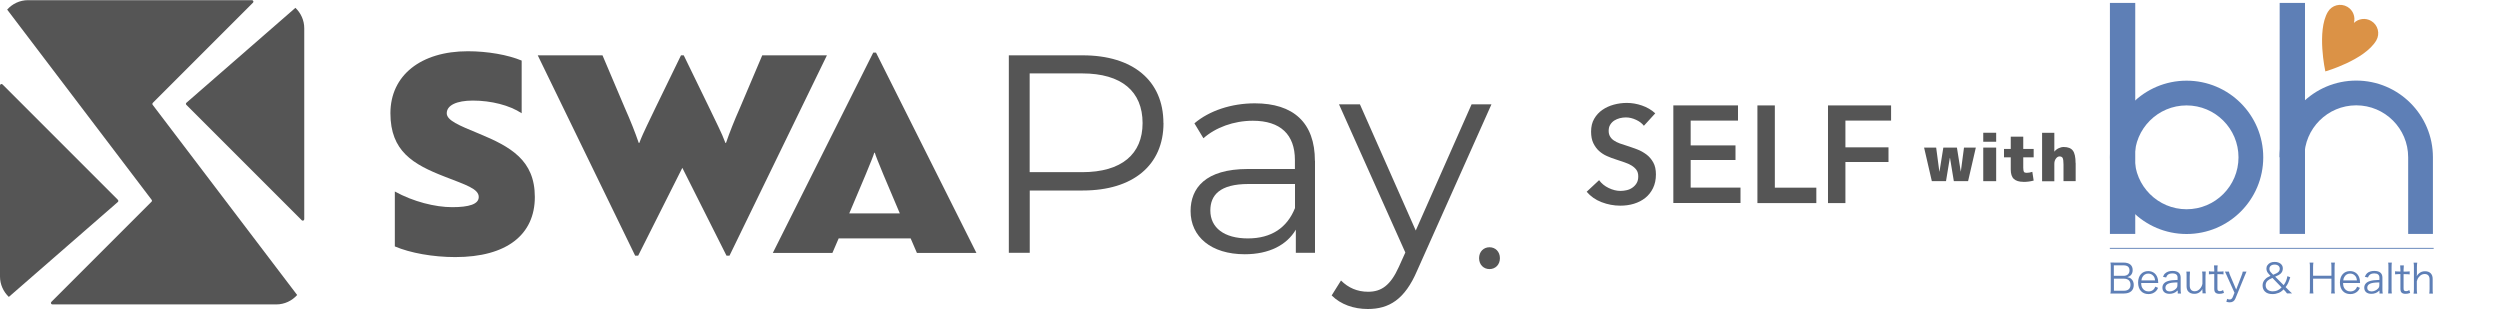 <?xml version="1.0" encoding="UTF-8"?>
<svg id="uuid-10fb0668-9123-4b17-b907-a4f863529d2a" data-name="レイヤー 1" xmlns="http://www.w3.org/2000/svg" viewBox="0 0 300 38">
  <defs>
    <style>
      .uuid-170fc0b6-b1ed-4816-8279-1f26c052432a, .uuid-ae663d79-67cb-47d7-9a74-972e2acdeee3, .uuid-199b7a8e-f259-4adb-8a25-18f6d3c86ac2, .uuid-ace0db15-6f9b-4945-adcf-cd75083f38f8 {
        stroke-width: 0px;
      }

      .uuid-170fc0b6-b1ed-4816-8279-1f26c052432a, .uuid-3e405e9c-b5fb-4aa2-9925-f5a0d6072ff6 {
        fill: none;
      }

      .uuid-ae663d79-67cb-47d7-9a74-972e2acdeee3 {
        fill: #555;
      }

      .uuid-3e405e9c-b5fb-4aa2-9925-f5a0d6072ff6 {
        stroke: #5e7fb6;
        stroke-width: .11px;
      }

      .uuid-199b7a8e-f259-4adb-8a25-18f6d3c86ac2 {
        fill: #db9246;
      }

      .uuid-ace0db15-6f9b-4945-adcf-cd75083f38f8 {
        fill: #5e7fb6;
      }
    </style>
  </defs>
  <g>
    <g>
      <g>
        <path class="uuid-ae663d79-67cb-47d7-9a74-972e2acdeee3" d="M64.18,23.64c0,4.51-3.36,7.21-9.55,7.21-2.67,0-5.4-.49-7.25-1.28v-6.59c2.21,1.22,4.84,1.88,6.88,1.88s3.19-.36,3.19-1.22c0-.99-1.55-1.45-4.08-2.44-3.82-1.48-6.52-3.06-6.52-7.61s3.66-7.44,9.29-7.44c2.37,0,4.81.43,6.46,1.12v6.32c-1.45-.96-3.66-1.52-5.86-1.52-1.94,0-3.13.56-3.13,1.52,0,.86,1.45,1.45,3.85,2.44,3.82,1.58,6.72,3.19,6.72,7.61Z"/>
        <path class="uuid-ae663d79-67cb-47d7-9a74-972e2acdeee3" d="M99.23,6.64l-11.69,24.04h-.36l-5.3-10.54-5.3,10.54h-.36l-11.69-24.04h7.77l2.67,6.29c.69,1.55,1.25,2.96,1.68,4.22h.07c.46-1.25,1.38-3,1.94-4.22l3.06-6.29h.33l3.06,6.29c.82,1.75,1.48,2.96,1.94,4.22h.07c.43-1.25.99-2.67,1.68-4.22l2.67-6.29h7.77Z"/>
        <g>
          <path class="uuid-ae663d79-67cb-47d7-9a74-972e2acdeee3" d="M139.62,14.77c0,5.05-3.66,8.09-9.68,8.09h-6.37v7.48h-2.51V6.64h8.87c6.03,0,9.68,3.05,9.68,8.13ZM137.11,14.77c0-3.79-2.51-5.96-7.25-5.96h-6.3v11.85h6.3c4.74,0,7.25-2.17,7.25-5.89Z"/>
          <path class="uuid-ae663d79-67cb-47d7-9a74-972e2acdeee3" d="M157.8,19.3v11.04h-2.3v-2.78c-1.08,1.83-3.18,2.95-6.13,2.95-4.03,0-6.5-2.1-6.5-5.18,0-2.74,1.76-5.05,6.87-5.05h5.65v-1.08c0-3.05-1.73-4.71-5.05-4.71-2.3,0-4.47.81-5.93,2.1l-1.08-1.79c1.79-1.52,4.44-2.4,7.25-2.4,4.61,0,7.21,2.3,7.21,6.91ZM155.4,24.99v-2.91h-5.59c-3.45,0-4.57,1.35-4.57,3.18,0,2.07,1.66,3.35,4.5,3.35s4.71-1.29,5.65-3.62Z"/>
          <path class="uuid-ae663d79-67cb-47d7-9a74-972e2acdeee3" d="M178.97,12.53l-8.91,19.94c-1.49,3.49-3.39,4.61-5.93,4.61-1.66,0-3.25-.54-4.33-1.63l1.12-1.79c.88.88,1.96,1.35,3.25,1.35,1.59,0,2.68-.75,3.69-2.98l.78-1.73-7.96-17.78h2.51l6.7,15.14,6.7-15.14h2.37Z"/>
        </g>
        <path class="uuid-ae663d79-67cb-47d7-9a74-972e2acdeee3" d="M110.02,30.35h7.15l-12.05-24.04h-.33l-12.05,24.04h7.15s.3-.69.75-1.74h8.64c.45,1.05.75,1.74.75,1.74ZM101.91,25.61c1.35-3.16,2.89-6.81,3-7.28h.07c.11.48,1.65,4.13,3,7.28h-6.06Z"/>
      </g>
      <g>
        <path class="uuid-ae663d79-67cb-47d7-9a74-972e2acdeee3" d="M22.37,12.59l13.84,13.84c.11.11.3.03.3-.13V3.39c0-.96-.41-1.83-1.06-2.45l-13.08,11.39c-.08.07-.08.19,0,.26Z"/>
        <path class="uuid-ae663d79-67cb-47d7-9a74-972e2acdeee3" d="M14.14,23.97L.3,10.13c-.11-.11-.3-.03-.3.13v22.92c0,.96.41,1.83,1.06,2.45l13.08-11.39c.08-.07.08-.19,0-.26Z"/>
        <path class="uuid-ae663d79-67cb-47d7-9a74-972e2acdeee3" d="M18.34,12.34L30.36.32c.11-.11.03-.3-.13-.3H3.37c-1,0-1.89.44-2.51,1.13l17.34,22.83c.05.07.05.17-.02.23l-12.02,12.02c-.11.11-.03.3.13.3h26.86c1,0,1.89-.44,2.51-1.13L18.32,12.58c-.05-.07-.05-.17.02-.23Z"/>
      </g>
      <path class="uuid-ae663d79-67cb-47d7-9a74-972e2acdeee3" d="M177.49,30.98c0-.78.54-1.31,1.25-1.31s1.25.53,1.25,1.31-.54,1.31-1.25,1.31-1.25-.53-1.25-1.31Z"/>
    </g>
    <rect class="uuid-170fc0b6-b1ed-4816-8279-1f26c052432a" x="0" width="180" height="38"/>
  </g>
  <rect class="uuid-170fc0b6-b1ed-4816-8279-1f26c052432a" x="0" width="300" height="38"/>
  <g>
    <path class="uuid-ae663d79-67cb-47d7-9a74-972e2acdeee3" d="M197.27,15.1c-.22-.29-.53-.53-.94-.72s-.81-.29-1.22-.29c-.24,0-.49.03-.73.09-.24.06-.46.16-.66.28-.2.13-.36.29-.49.5-.13.2-.19.45-.19.74,0,.26.05.49.17.68.11.19.26.35.46.48.19.13.43.25.7.35.28.1.58.2.91.3.38.12.76.26,1.17.41.4.15.77.36,1.11.61.34.25.61.57.83.96.22.39.32.87.32,1.44,0,.63-.12,1.18-.35,1.65-.23.47-.54.86-.93,1.17-.39.31-.84.54-1.36.7s-1.07.23-1.64.23c-.76,0-1.51-.14-2.24-.42-.73-.28-1.32-.7-1.79-1.25l1.49-1.39c.29.4.67.71,1.15.94s.95.35,1.42.35c.24,0,.49-.03.75-.09s.48-.16.69-.31c.2-.14.37-.32.5-.54s.19-.48.19-.8-.07-.57-.21-.77c-.14-.2-.34-.38-.58-.53s-.53-.28-.86-.39c-.33-.11-.68-.23-1.04-.35-.35-.11-.71-.24-1.06-.4-.35-.15-.67-.36-.95-.61-.28-.25-.51-.57-.69-.94-.18-.37-.27-.83-.27-1.38,0-.6.12-1.11.37-1.54.25-.43.57-.79.98-1.07.4-.28.86-.49,1.37-.63.51-.14,1.04-.21,1.57-.21.6,0,1.2.1,1.81.31.61.21,1.15.52,1.6.94l-1.36,1.49Z"/>
    <path class="uuid-ae663d79-67cb-47d7-9a74-972e2acdeee3" d="M200.79,12.65h7.77v1.82h-5.68v2.98h5.38v1.75h-5.38v3.31h5.98v1.85h-8.06v-11.72Z"/>
    <path class="uuid-ae663d79-67cb-47d7-9a74-972e2acdeee3" d="M210.89,12.65h2.09v9.87h4.98v1.85h-7.07v-11.72Z"/>
    <path class="uuid-ae663d79-67cb-47d7-9a74-972e2acdeee3" d="M219.36,12.65h7.57v1.82h-5.48v3.21h5.17v1.76h-5.17v4.93h-2.09v-11.72Z"/>
  </g>
  <g>
    <path class="uuid-ace0db15-6f9b-4945-adcf-cd75083f38f8" d="M262.39,9.68c-5.08,0-9.2,4.12-9.2,9.2s4.12,9.2,9.2,9.2,9.2-4.12,9.2-9.2-4.12-9.2-9.2-9.2ZM262.39,25.11c-3.44,0-6.23-2.79-6.23-6.23s2.79-6.23,6.23-6.23,6.23,2.79,6.23,6.23-2.79,6.23-6.23,6.23Z"/>
    <rect class="uuid-ace0db15-6f9b-4945-adcf-cd75083f38f8" x="273.56" y=".35" width="3.04" height="27.72"/>
    <rect class="uuid-ace0db15-6f9b-4945-adcf-cd75083f38f8" x="253.19" y=".35" width="3.04" height="27.72"/>
    <path class="uuid-ace0db15-6f9b-4945-adcf-cd75083f38f8" d="M291.95,18.87c0-5.08-4.12-9.2-9.2-9.2s-9.2,4.12-9.2,9.2h2.97c0-3.44,2.79-6.23,6.23-6.23s6.23,2.79,6.23,6.23v9.2h2.97v-9.2Z"/>
    <path class="uuid-199b7a8e-f259-4adb-8a25-18f6d3c86ac2" d="M284.54,2.51c-.68-.4-1.52-.28-2.07.24.2-.73-.1-1.53-.78-1.93-.82-.48-1.87-.21-2.35.61-1.36,2.31-.3,7.14-.3,7.14,0,0,4.71-1.35,6.11-3.71.48-.82.21-1.87-.61-2.35Z"/>
    <g>
      <line class="uuid-3e405e9c-b5fb-4aa2-9925-f5a0d6072ff6" x1="253.18" y1="29.8" x2="292.04" y2="29.8"/>
      <g>
        <path class="uuid-ace0db15-6f9b-4945-adcf-cd75083f38f8" d="M253.67,34.89h1.18c.53,0,.81-.25.81-.72s-.28-.73-.82-.73h-1.17v1.45ZM254.82,33.1c.45,0,.72-.24.72-.65s-.24-.61-.73-.61h-1.15v1.26h1.15ZM253.79,35.22c-.22,0-.36,0-.54.01.04-.2.04-.32.04-.6v-2.61c0-.21,0-.34-.04-.52.15.01.25.01.53.01h1.04c.71,0,1.1.32,1.1.9,0,.28-.09.5-.26.65-.11.09-.19.13-.38.2.22.04.34.09.47.21.2.17.3.42.3.73,0,.65-.43,1.02-1.17,1.02h-1.09Z"/>
        <path class="uuid-ace0db15-6f9b-4945-adcf-cd75083f38f8" d="M258.61,33.65c-.03-.28-.1-.45-.26-.6-.15-.15-.34-.22-.57-.22-.3,0-.54.15-.69.42-.07.12-.09.21-.12.4h1.65ZM256.94,33.96c.01.33.06.5.2.68.16.22.4.33.69.33.39,0,.67-.2.8-.57l.34.14c-.09.21-.15.29-.27.41-.23.22-.52.34-.88.34-.77,0-1.25-.54-1.25-1.38s.48-1.38,1.21-1.38c.63,0,1.08.4,1.18,1.06,0,.05.02.24.03.37h-2.05Z"/>
        <path class="uuid-ace0db15-6f9b-4945-adcf-cd75083f38f8" d="M261.3,33.89c-.58.01-.86.05-1.08.14-.25.1-.37.27-.37.5,0,.27.2.44.51.44.29,0,.59-.14.78-.35.11-.12.15-.22.15-.42v-.32ZM261.3,34.87c-.19.17-.28.23-.45.3-.17.06-.34.09-.5.09-.54,0-.86-.27-.86-.74,0-.39.24-.67.7-.8.29-.08.52-.11,1.12-.13v-.28c0-.33-.21-.5-.62-.5-.27,0-.47.07-.6.21-.06.07-.1.14-.15.28l-.38-.08c.09-.22.15-.33.28-.43.2-.18.49-.28.86-.28.64,0,.98.27.98.8v1.37c0,.22,0,.34.04.54h-.39v-.34Z"/>
        <path class="uuid-ace0db15-6f9b-4945-adcf-cd75083f38f8" d="M264.28,34.9c0-.06,0-.09.01-.22-.24.4-.55.58-.98.58-.35,0-.62-.13-.78-.36-.09-.14-.14-.33-.14-.56v-1.2c0-.22,0-.39-.03-.55h.44c-.02.17-.03.33-.03.55v1.13c0,.43.21.68.59.68.28,0,.51-.12.71-.39.12-.17.18-.29.22-.49v-.94c0-.21,0-.38-.04-.55h.44c-.02.17-.03.33-.03.55v1.52c0,.22,0,.36.04.55h-.4v-.31Z"/>
        <path class="uuid-ace0db15-6f9b-4945-adcf-cd75083f38f8" d="M266.12,31.86c-.03.16-.03.33-.03.54v.19h.23c.22,0,.33,0,.5-.03v.37c-.15-.02-.28-.03-.5-.03h-.23v1.7c0,.14.02.22.06.26.06.05.14.08.24.08.13,0,.22-.03.38-.13l.11.34c-.2.08-.35.11-.55.11-.21,0-.38-.05-.48-.15-.1-.1-.14-.24-.14-.47v-1.75h-.2c-.17,0-.28.01-.44.03v-.37c.13.02.23.03.44.03h.2v-.19c0-.19-.01-.38-.03-.54h.44Z"/>
        <path class="uuid-ace0db15-6f9b-4945-adcf-cd75083f38f8" d="M267.26,33.16q-.22-.48-.27-.57h.48c.02.13.08.33.17.52l.7,1.64.63-1.64c.1-.25.14-.38.16-.52h.45c-.03.07-.11.26-.24.57l-1.09,2.66c-.13.31-.34.46-.69.46-.1,0-.22-.02-.4-.06l.1-.36c.14.07.21.08.3.08.16,0,.28-.09.36-.27l.22-.54-.89-1.98Z"/>
        <path class="uuid-ace0db15-6f9b-4945-adcf-cd75083f38f8" d="M272.78,32.97c.36-.15.42-.18.51-.24.2-.13.28-.28.28-.48,0-.31-.24-.5-.62-.5s-.62.2-.62.51c0,.18.06.31.23.48l.21.22ZM272.69,33.35c-.31.14-.44.21-.57.33-.16.14-.24.34-.24.56,0,.44.33.72.85.72.21,0,.41-.04.6-.13.17-.08.28-.16.46-.34l-1.11-1.15ZM274.45,35.22c-.16-.21-.21-.27-.31-.37l-.11-.12c-.23.23-.36.32-.6.42-.23.09-.47.14-.73.14-.4,0-.71-.1-.92-.32-.18-.18-.27-.42-.27-.71s.1-.55.32-.76c.15-.16.29-.25.63-.4l-.17-.18c-.23-.24-.32-.43-.32-.69,0-.16.04-.29.13-.41.18-.26.46-.39.86-.39.58,0,.98.31.98.77,0,.27-.09.48-.28.65-.14.12-.19.15-.64.35l1.02,1.02c.26-.37.36-.62.45-1.08l.34.13c-.2.62-.29.83-.56,1.18l.32.32c.16.17.33.32.46.44h-.6Z"/>
        <path class="uuid-ace0db15-6f9b-4945-adcf-cd75083f38f8" d="M280.19,31.51c-.03.19-.04.31-.04.54v2.62c0,.24,0,.36.04.55h-.46c.03-.18.04-.31.04-.55v-1.23h-2.2v1.23c0,.24.01.37.04.55h-.46c.03-.16.04-.31.04-.55v-2.62c0-.23,0-.37-.04-.54h.46c-.03.18-.04.31-.04.54v1.04h2.2v-1.04c0-.23,0-.38-.04-.54h.46Z"/>
        <path class="uuid-ace0db15-6f9b-4945-adcf-cd75083f38f8" d="M282.83,33.65c-.03-.28-.1-.45-.26-.6-.15-.15-.34-.22-.57-.22-.3,0-.54.15-.69.42-.07.12-.09.21-.12.4h1.65ZM281.17,33.96c.01.33.06.5.19.68.16.22.4.33.69.33.39,0,.67-.2.8-.57l.34.14c-.09.21-.15.29-.27.41-.23.22-.53.34-.88.34-.77,0-1.25-.54-1.25-1.38s.48-1.38,1.21-1.38c.63,0,1.08.4,1.18,1.06,0,.05.02.24.03.37h-2.05Z"/>
        <path class="uuid-ace0db15-6f9b-4945-adcf-cd75083f38f8" d="M285.52,33.89c-.58.01-.86.05-1.08.14-.25.1-.37.27-.37.5,0,.27.2.44.52.44.28,0,.59-.14.78-.35.11-.12.15-.22.15-.42v-.32ZM285.52,34.87c-.19.17-.28.23-.45.3-.16.06-.34.09-.5.09-.54,0-.86-.27-.86-.74,0-.39.25-.67.7-.8.29-.08.52-.11,1.12-.13v-.28c0-.33-.21-.5-.61-.5-.27,0-.47.07-.6.21-.07.07-.11.14-.16.28l-.38-.08c.09-.22.16-.33.27-.43.2-.18.49-.28.86-.28.64,0,.98.27.98.8v1.37c0,.22,0,.34.04.54h-.39v-.34Z"/>
        <path class="uuid-ace0db15-6f9b-4945-adcf-cd75083f38f8" d="M287.02,31.51c-.02.18-.03.31-.03.55v2.61c0,.22,0,.35.03.55h-.44c.02-.18.03-.33.03-.55v-2.62c0-.24,0-.37-.03-.54h.44Z"/>
        <path class="uuid-ace0db15-6f9b-4945-adcf-cd75083f38f8" d="M288.46,31.86c-.02.16-.03.33-.03.54v.19h.23c.22,0,.33,0,.5-.03v.37c-.16-.02-.28-.03-.5-.03h-.23v1.7c0,.14.02.22.06.26.05.05.14.08.24.08.13,0,.22-.03.39-.13l.1.34c-.2.08-.35.11-.55.11-.22,0-.38-.05-.48-.15-.1-.1-.14-.24-.14-.47v-1.75h-.2c-.16,0-.28.01-.44.03v-.37c.14.02.24.03.44.03h.2v-.19c0-.19-.01-.38-.03-.54h.44Z"/>
        <path class="uuid-ace0db15-6f9b-4945-adcf-cd75083f38f8" d="M289.63,35.22c.03-.18.04-.31.04-.55v-2.6c0-.24,0-.37-.04-.55h.44c-.03.18-.04.31-.04.55v.82c0,.08,0,.12-.02.25.1-.16.15-.24.27-.33.21-.18.43-.26.73-.26.57,0,.91.34.91.91v1.22c0,.23,0,.36.03.55h-.44c.03-.16.04-.31.04-.55v-1.15c0-.42-.21-.65-.59-.65-.27,0-.5.12-.69.36-.14.17-.2.31-.25.51v.94c0,.22.01.36.04.55h-.44Z"/>
      </g>
    </g>
  </g>
  <g>
    <path class="uuid-ae663d79-67cb-47d7-9a74-972e2acdeee3" d="M235.28,20.58h.02l.38-2.87h1.42l-.93,4.03h-1.71l-.46-2.79h-.02l-.46,2.79h-1.7l-.93-4.03h1.45l.38,2.87h.02l.46-2.87h1.63l.46,2.87Z"/>
    <path class="uuid-ae663d79-67cb-47d7-9a74-972e2acdeee3" d="M237.99,17.01v-1.08h1.55v1.08h-1.55ZM237.99,21.74v-4.03h1.55v4.03h-1.55Z"/>
    <path class="uuid-ae663d79-67cb-47d7-9a74-972e2acdeee3" d="M242.8,21.82c-.51,0-.89-.12-1.14-.35-.25-.23-.37-.61-.37-1.12v-1.47h-.81v-1.01h.81v-1.47h1.5v1.47h1.25v1.01h-1.25v1.24c0,.25.03.41.08.5.06.08.16.12.31.12.23,0,.46-.04.7-.12l.16,1.05c-.38.1-.79.16-1.24.16Z"/>
    <path class="uuid-ae663d79-67cb-47d7-9a74-972e2acdeee3" d="M249.08,19.57v2.17h-1.46v-2.01c0-.39-.04-.65-.1-.77s-.2-.19-.38-.19c-.16,0-.3.09-.43.26-.13.18-.19.38-.19.63v2.09h-1.47v-5.81h1.47v2.25h.01c.13-.17.29-.3.5-.4s.41-.15.61-.15c.51,0,.88.14,1.1.43.22.29.33.79.33,1.51Z"/>
  </g>
</svg>